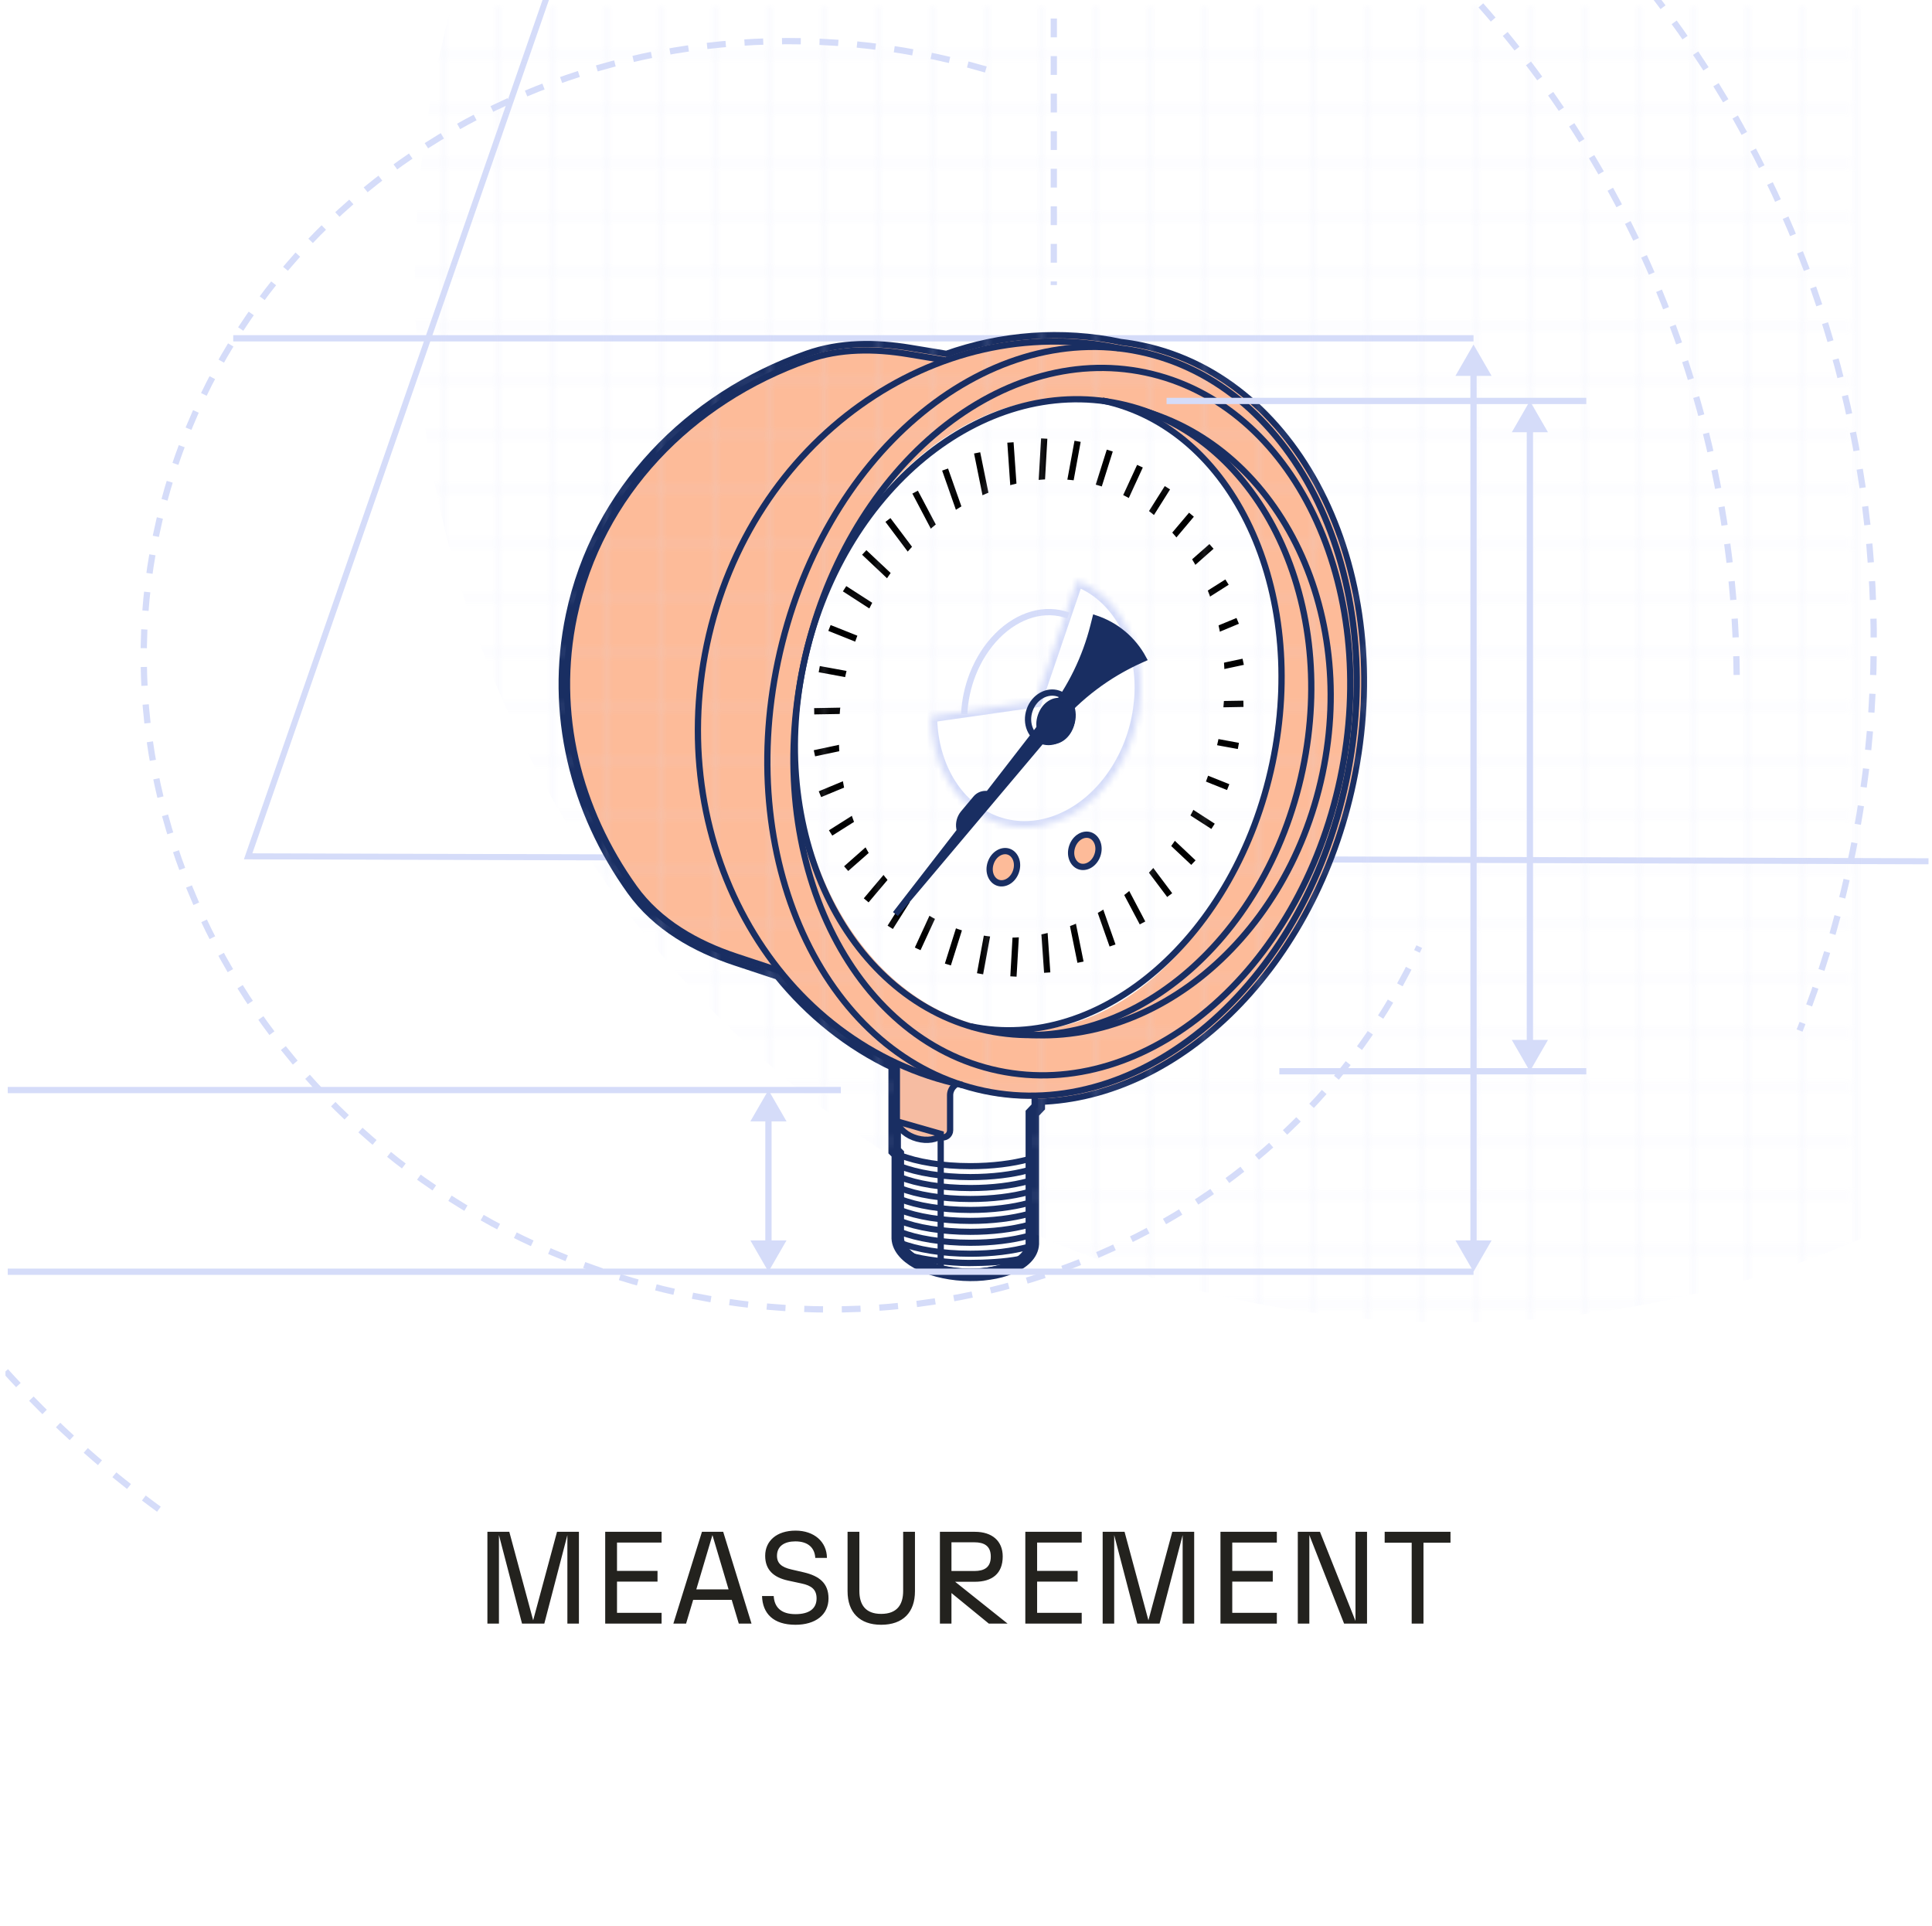 <?xml version="1.0" encoding="UTF-8"?> <svg xmlns="http://www.w3.org/2000/svg" width="320" height="319" viewBox="0 0 320 319" fill="none"><g clip-path="url(#clip0_800_8052)"><path d="M38.63 56.026L244.06 56.026" stroke="#D5DCF9" stroke-width="1.038"></path><path d="M901.974 564.674L652.539 143.624L41.1 141.821L251.6 -463.853" stroke="#D5DCF9"></path><path fill-rule="evenodd" clip-rule="evenodd" d="M148.188 176.414C140.716 172.908 134.245 167.689 129.063 161.271L121.949 158.915C115.287 156.708 108.945 153.12 104.805 147.344C95.431 134.266 91.332 118.103 94.743 101.922C99.044 81.516 114.257 65.964 133.802 59.068C139.216 57.157 145.043 57.191 150.641 58.117L156.774 59.132L156.773 59.14C165.885 55.921 175.771 55.083 185.646 57.165L185.645 57.171C186.789 57.305 187.933 57.492 189.076 57.733C215.348 63.271 230.821 95.39 223.636 129.473C217.271 159.667 195.258 181.273 172.051 181.96V183.316L171.066 184.354V206.022L171.065 206.037C170.966 207.777 169.449 209.122 167.415 209.971C165.345 210.835 162.565 211.27 159.559 211.1C156.553 210.929 153.84 210.183 151.881 209.09C149.962 208.02 148.609 206.517 148.699 204.783L148.707 191.105L148.188 190.587V176.414Z" fill="white" stroke="#192E62" stroke-width="2.075"></path><path fill-rule="evenodd" clip-rule="evenodd" d="M159.286 180.138C147.072 177.498 136.718 170.671 129.129 161.271L122.015 158.915C115.353 156.708 109.011 153.12 104.871 147.344C95.497 134.266 91.398 118.103 94.809 101.922C99.11 81.516 114.323 65.964 133.868 59.068C139.282 57.157 145.109 57.191 150.707 58.117L156.84 59.132L156.839 59.14C165.951 55.921 175.837 55.083 185.712 57.165L185.711 57.171C186.855 57.305 187.999 57.492 189.142 57.733C215.414 63.271 230.887 95.39 223.702 129.473C216.517 163.556 189.395 186.696 163.123 181.158C161.817 180.882 160.537 180.541 159.286 180.138ZM164.779 170.369C186.271 173.782 206.298 152.187 210.859 123.465C215.421 94.743 202.789 69.769 181.297 66.356C159.805 62.943 137.088 83.33 132.526 112.052C127.965 140.775 143.287 166.956 164.779 170.369Z" fill="#FDBB99"></path><path d="M178.483 73.085L170.513 116.744L183.814 74.623L170.565 116.765L188.814 77.208L170.613 116.796L193.361 80.778L170.655 116.836L197.343 85.244L170.692 116.885L200.661 90.496L170.722 116.941L203.235 96.406L170.743 117.002L205 102.826L170.757 117.069L205.913 109.601L170.762 117.137L205.952 116.561L170.758 117.207L205.116 123.538L170.745 117.277L203.425 130.357L170.724 117.343L200.92 136.852L170.695 117.406L197.665 142.863L170.659 117.463L193.738 148.241L170.617 117.513L189.237 152.854L170.569 117.555L184.272 156.589L170.518 117.588L178.966 159.353L170.463 117.61L173.449 161.079L170.408 117.622L167.857 161.724L170.352 117.623L162.327 161.272L170.297 117.613L156.997 159.735L170.246 117.593L151.996 157.149L170.198 117.562L147.449 153.579L170.155 117.521L143.468 149.113L170.118 117.473L140.149 143.861L170.089 117.417L137.576 137.952L170.067 117.355L135.811 131.531L170.054 117.289L134.897 124.757L170.049 117.22L134.858 117.796L170.053 117.15L135.695 110.82L170.065 117.081L137.386 104L170.087 117.014L139.89 97.505L170.115 116.951L143.145 91.495L170.151 116.894L147.072 86.117L170.194 116.844L151.573 81.503L170.241 116.802L156.538 77.768L170.293 116.769L161.844 75.004L170.347 116.747L167.362 73.278L170.403 116.735L172.954 72.633L170.458 116.734L178.483 73.085Z" stroke="black" stroke-width="1.038"></path><ellipse cx="170.888" cy="117.32" rx="31.241" ry="38.543" transform="rotate(17.189 170.888 117.32)" fill="white"></ellipse><mask id="path-7-inside-1_800_8052" fill="white"><path d="M154.178 118.596C154.214 122.337 155.097 125.887 156.732 128.872C158.367 131.857 160.693 134.165 163.466 135.553C166.238 136.941 169.353 137.357 172.482 136.757C175.611 136.156 178.637 134.563 181.241 132.144C183.845 129.725 185.93 126.571 187.275 123.014C188.621 119.458 189.177 115.631 188.886 111.939C188.594 108.247 187.465 104.826 185.618 102.038C183.771 99.251 181.275 97.199 178.393 96.101L171.569 116.108L154.178 118.596Z"></path></mask><path d="M154.178 118.596C154.214 122.337 155.097 125.887 156.732 128.872C158.367 131.857 160.693 134.165 163.466 135.553C166.238 136.941 169.353 137.357 172.482 136.757C175.611 136.156 178.637 134.563 181.241 132.144C183.845 129.725 185.93 126.571 187.275 123.014C188.621 119.458 189.177 115.631 188.886 111.939C188.594 108.247 187.465 104.826 185.618 102.038C183.771 99.251 181.275 97.199 178.393 96.101L171.569 116.108L154.178 118.596Z" stroke="#D5DCF9" stroke-width="2.075" mask="url(#path-7-inside-1_800_8052)"></path><path d="M176.947 101.946C175.059 101.248 172.995 101.188 170.945 101.771C168.895 102.354 166.922 103.563 165.207 105.286C163.491 107.01 162.088 109.194 161.123 111.64C160.285 113.766 159.801 116.03 159.702 118.278" stroke="#D5DCF9" stroke-width="1.038"></path><path d="M86.463 268.893L82.641 254.234V268.893H80.73V253.691H84.356L88.309 268.35L92.261 253.691H95.888V268.893H93.977V254.234L90.155 268.893H86.463ZM100.241 268.893V253.691H109.58V255.472H102.196V260.162H108.906V261.943H102.196V267.112H109.58V268.893H100.241ZM122.368 268.893L121.195 264.962H114.81L113.637 268.893H111.531L116.265 253.691H119.783L124.474 268.893H122.368ZM115.331 263.225H120.674L118.002 254.234L115.331 263.225ZM131.755 269.088C128.063 269.088 126.304 267.199 126.217 264.332H128.15C128.258 266.178 129.366 267.329 131.755 267.329C133.97 267.329 135.251 266.46 135.251 264.723C135.251 263.246 134.404 262.595 132.754 262.247L130.539 261.77C128.128 261.248 126.738 259.989 126.738 257.665C126.738 255.211 128.628 253.495 131.777 253.495C134.817 253.495 136.945 255.319 136.967 258.012H135.034C134.947 256.362 133.861 255.276 131.733 255.276C129.931 255.276 128.693 256.058 128.693 257.665C128.693 258.903 129.453 259.554 131.06 259.924L133.123 260.401C135.729 261.009 137.228 262.226 137.228 264.723C137.228 267.438 135.056 269.088 131.755 269.088ZM145.943 269.088C142.381 269.088 140.383 267.025 140.383 263.529V253.691H142.338V263.485C142.338 265.744 143.337 267.286 145.943 267.286C148.592 267.286 149.591 265.744 149.591 263.485V253.691H151.546V263.529C151.546 267.025 149.57 269.088 145.943 269.088ZM155.679 268.893V253.691H161.478C164.301 253.691 166.082 255.189 166.082 257.774C166.082 260.64 164.301 261.965 161.478 261.965H158.199L166.886 268.893H163.78L157.591 263.833V268.893H155.679ZM157.591 260.184H161.369C162.998 260.184 164.106 259.62 164.106 257.795C164.106 256.014 162.998 255.428 161.369 255.428H157.591V260.184ZM169.825 268.893V253.691H179.164V255.472H171.78V260.162H178.491V261.943H171.78V267.112H179.164V268.893H169.825ZM188.368 268.893L184.546 254.234V268.893H182.635V253.691H186.262L190.214 268.35L194.167 253.691H197.794V268.893H195.883V254.234L192.06 268.893H188.368ZM202.147 268.893V253.691H211.485V255.472H204.101V260.162H210.812V261.943H204.101V267.112H211.485V268.893H202.147ZM214.956 268.893V253.691H218.627L224.512 268.458V253.691H226.423V268.893H222.623L216.868 254.234V268.893H214.956ZM233.819 268.893V255.493H229.345V253.691H240.247V255.493H235.773V268.893H233.819Z" fill="#23221E"></path><mask id="mask0_800_8052" style="mask-type:alpha" maskUnits="userSpaceOnUse" x="1" y="1" width="307" height="306"><path d="M10.709 1V306" stroke="#D5DCF9" stroke-width="0.5"></path><path d="M19.709 1V306" stroke="#D5DCF9" stroke-width="0.5"></path><path d="M28.709 1V306" stroke="#D5DCF9" stroke-width="0.5"></path><path d="M37.709 1V306" stroke="#D5DCF9" stroke-width="0.5"></path><path d="M46.709 1V306" stroke="#D5DCF9" stroke-width="0.5"></path><path d="M55.709 1V306" stroke="#D5DCF9" stroke-width="0.5"></path><path d="M64.709 1V306" stroke="#D5DCF9" stroke-width="0.5"></path><path d="M73.709 1V306" stroke="#D5DCF9" stroke-width="0.5"></path><path d="M82.709 1V306" stroke="#D5DCF9" stroke-width="0.5"></path><path d="M91.709 1V306" stroke="#D5DCF9" stroke-width="0.5"></path><path d="M100.708 1V306" stroke="#D5DCF9" stroke-width="0.5"></path><path d="M109.708 1V306" stroke="#D5DCF9" stroke-width="0.5"></path><path d="M118.708 1V306" stroke="#D5DCF9" stroke-width="0.5"></path><path d="M127.708 1V306" stroke="#D5DCF9" stroke-width="0.5"></path><path d="M136.708 1V306" stroke="#D5DCF9" stroke-width="0.5"></path><path d="M145.708 1V306" stroke="#D5DCF9" stroke-width="0.5"></path><path d="M154.708 1V306" stroke="#D5DCF9" stroke-width="0.5"></path><path d="M163.708 1V306" stroke="#D5DCF9" stroke-width="0.5"></path><path d="M172.708 1V306" stroke="#D5DCF9" stroke-width="0.5"></path><path d="M181.708 1V306" stroke="#D5DCF9" stroke-width="0.5"></path><path d="M190.708 1V306" stroke="#D5DCF9" stroke-width="0.5"></path><path d="M199.708 1V306" stroke="#D5DCF9" stroke-width="0.5"></path><path d="M208.708 1V306" stroke="#D5DCF9" stroke-width="0.5"></path><path d="M217.708 1V306" stroke="#D5DCF9" stroke-width="0.5"></path><path d="M226.708 1V306" stroke="#D5DCF9" stroke-width="0.5"></path><path d="M235.708 1V306" stroke="#D5DCF9" stroke-width="0.5"></path><path d="M244.708 1V306" stroke="#D5DCF9" stroke-width="0.5"></path><path d="M253.708 1V306" stroke="#D5DCF9" stroke-width="0.5"></path><path d="M262.708 1V306" stroke="#D5DCF9" stroke-width="0.5"></path><path d="M271.708 1V306" stroke="#D5DCF9" stroke-width="0.5"></path><path d="M280.708 1V306" stroke="#D5DCF9" stroke-width="0.5"></path><path d="M289.708 1V306" stroke="#D5DCF9" stroke-width="0.5"></path><path d="M298.708 1V306" stroke="#D5DCF9" stroke-width="0.5"></path><path d="M307.708 1V306" stroke="#D5DCF9" stroke-width="0.5"></path><path d="M1.708 306L306.708 306" stroke="#D5DCF9" stroke-width="0.5"></path><path d="M1.708 297L306.708 297" stroke="#D5DCF9" stroke-width="0.5"></path><path d="M1.708 288L306.708 288" stroke="#D5DCF9" stroke-width="0.5"></path><path d="M1.708 279L306.708 279" stroke="#D5DCF9" stroke-width="0.5"></path><path d="M1.708 270L306.708 270" stroke="#D5DCF9" stroke-width="0.5"></path><path d="M1.708 261L306.708 261" stroke="#D5DCF9" stroke-width="0.5"></path><path d="M1.708 252L306.708 252" stroke="#D5DCF9" stroke-width="0.5"></path><path d="M1.708 243L306.708 243" stroke="#D5DCF9" stroke-width="0.5"></path><path d="M1.708 234L306.708 234" stroke="#D5DCF9" stroke-width="0.5"></path><path d="M1.708 225L306.708 225" stroke="#D5DCF9" stroke-width="0.5"></path><path d="M1.708 216L306.708 216" stroke="#D5DCF9" stroke-width="0.5"></path><path d="M1.708 207L306.708 207" stroke="#D5DCF9" stroke-width="0.5"></path><path d="M1.708 198L306.708 198" stroke="#D5DCF9" stroke-width="0.5"></path><path d="M1.708 189L306.708 189" stroke="#D5DCF9" stroke-width="0.5"></path><path d="M1.708 180L306.708 180" stroke="#D5DCF9" stroke-width="0.5"></path><path d="M1.708 171L306.708 171" stroke="#D5DCF9" stroke-width="0.5"></path><path d="M1.708 162L306.708 162" stroke="#D5DCF9" stroke-width="0.5"></path><path d="M1.708 153L306.708 153" stroke="#D5DCF9" stroke-width="0.5"></path><path d="M1.708 144L306.708 144" stroke="#D5DCF9" stroke-width="0.5"></path><path d="M1.708 135L306.708 135" stroke="#D5DCF9" stroke-width="0.5"></path><path d="M1.708 126L306.708 126" stroke="#D5DCF9" stroke-width="0.5"></path><path d="M1.708 117L306.708 117" stroke="#D5DCF9" stroke-width="0.5"></path><path d="M1.708 108L306.708 108" stroke="#D5DCF9" stroke-width="0.5"></path><path d="M1.708 99L306.708 99" stroke="#D5DCF9" stroke-width="0.5"></path><path d="M1.708 90L306.708 90" stroke="#D5DCF9" stroke-width="0.5"></path><path d="M1.708 81L306.708 81" stroke="#D5DCF9" stroke-width="0.5"></path><path d="M1.708 72L306.708 72" stroke="#D5DCF9" stroke-width="0.5"></path><path d="M1.708 63L306.708 63" stroke="#D5DCF9" stroke-width="0.5"></path><path d="M1.708 54L306.708 54" stroke="#D5DCF9" stroke-width="0.5"></path><path d="M1.708 45L306.708 45" stroke="#D5DCF9" stroke-width="0.5"></path><path d="M1.708 36L306.708 36" stroke="#D5DCF9" stroke-width="0.5"></path><path d="M1.708 27L306.708 27" stroke="#D5DCF9" stroke-width="0.5"></path><path d="M1.708 18L306.708 18" stroke="#D5DCF9" stroke-width="0.5"></path><path d="M1.708 9L306.708 9" stroke="#D5DCF9" stroke-width="0.5"></path></mask><g mask="url(#mask0_800_8052)"><g opacity="0.2" filter="url(#filter0_f_800_8052)"><ellipse cx="240.708" cy="46.5" rx="172" ry="172.5" fill="#D5DCF9"></ellipse></g></g><path d="M148.608 185.716V176.379L158.464 179.491L157.427 181.048V187.792L155.871 188.31C151.305 189.97 149.127 187.273 148.608 185.716Z" fill="#F6BCA2"></path><path d="M160.751 169.976C182.337 174.527 204.727 155.015 210.761 126.395C216.794 97.776 204.185 70.886 182.599 66.335" stroke="#192E62" stroke-width="1.038"></path><path d="M215.756 127.484C209.687 156.272 186.205 175.482 163.478 170.691C140.751 165.9 127.021 138.845 133.09 110.058C139.159 81.27 162.641 62.06 185.368 66.851C208.095 71.641 221.825 98.697 215.756 127.484Z" stroke="#192E62" stroke-width="1.038"></path><path d="M164.932 170.659C188.806 175.692 213.033 156.652 219.045 128.132C225.057 99.612 210.578 72.413 186.704 67.38" stroke="#192E62" stroke-width="1.038"></path><path d="M221.998 128.885C215.239 160.949 189.788 182.485 165.347 177.332C140.905 172.18 126.314 142.203 133.073 110.139C139.832 78.075 165.283 56.54 189.724 61.692C214.165 66.844 228.757 96.821 221.998 128.885Z" stroke="#192E62" stroke-width="1.038"></path><path d="M222.97 129.38C215.817 163.313 188.882 186.119 163.005 180.664C137.129 175.209 121.692 143.471 128.846 109.538C135.999 75.604 162.933 52.799 188.81 58.254C214.687 63.709 230.123 95.446 222.97 129.38Z" stroke="#192E62" stroke-width="1.038"></path><path d="M159.428 179.699C128.931 173.27 109.975 140.455 117.089 106.711C124.202 72.966 154.883 51.257 185.38 57.686" stroke="#192E62" stroke-width="1.038"></path><path d="M156.531 59.657L150.398 58.643C144.85 57.725 139.119 57.7 133.816 59.571C114.42 66.414 99.352 81.835 95.092 102.042C91.714 118.068 95.77 134.084 105.068 147.055C109.121 152.709 115.35 156.249 121.953 158.436L129.14 160.816" stroke="#192E62" stroke-width="1.038"></path><path d="M148.548 176.379V190.385L149.067 190.904L149.059 204.811C148.897 207.671 153.54 210.261 159.43 210.595C165.319 210.929 170.226 208.882 170.388 206.021V184.16L171.374 183.123V181.566" stroke="#192E62" stroke-width="1.038"></path><path d="M149.067 191.321C151.854 192.429 156.037 193.134 160.715 193.134C164.366 193.134 167.716 192.705 170.336 191.989" stroke="#192E62" stroke-width="1.013"></path><path d="M149.067 193.134C151.854 194.242 156.037 194.946 160.715 194.946C164.366 194.946 167.716 194.517 170.336 193.801" stroke="#192E62" stroke-width="1.013"></path><path d="M149.067 194.946C151.854 196.054 156.037 196.759 160.715 196.759C164.366 196.759 167.716 196.33 170.336 195.614" stroke="#192E62" stroke-width="1.013"></path><path d="M149.067 196.759C151.854 197.867 156.037 198.571 160.715 198.571C164.366 198.571 167.716 198.142 170.336 197.427" stroke="#192E62" stroke-width="1.013"></path><path d="M149.067 198.571C151.854 199.679 156.037 200.384 160.715 200.384C164.366 200.384 167.716 199.955 170.336 199.239" stroke="#192E62" stroke-width="1.013"></path><path d="M149.067 200.384C151.854 201.492 156.037 202.197 160.715 202.197C164.366 202.197 167.716 201.767 170.336 201.052" stroke="#192E62" stroke-width="1.013"></path><path d="M149.067 202.197C151.854 203.305 156.037 204.009 160.715 204.009C164.366 204.009 167.716 203.58 170.336 202.864" stroke="#192E62" stroke-width="1.013"></path><path d="M149.067 204.009C151.854 205.117 156.037 205.822 160.715 205.822C164.366 205.822 167.716 205.392 170.336 204.677" stroke="#192E62" stroke-width="1.013"></path><path d="M149.067 205.822C151.854 206.93 156.037 207.634 160.715 207.634C164.366 207.634 167.716 207.205 170.336 206.489" stroke="#192E62" stroke-width="1.013"></path><path d="M151.032 208.023C152.588 208.542 157.206 209.171 160.48 209.171C163.315 209.171 166.491 208.983 168.78 208.542" stroke="#192E62" stroke-width="1.038"></path><path d="M148.548 185.717L155.811 187.792V210.098" stroke="#192E62" stroke-width="1.038"></path><path d="M158.405 179.491L157.975 179.921C157.586 180.31 157.367 180.838 157.367 181.388V187.189C157.367 187.996 156.577 188.566 155.811 188.31V188.31" stroke="#192E62" stroke-width="1.038"></path><path d="M148.597 185.787C148.896 186.962 150.173 188.088 151.902 188.558C153.577 189.015 155.198 188.726 156.074 187.925" stroke="#192E62" stroke-width="1.038"></path><path d="M177.308 120.248C176.658 122.129 175.003 123.041 173.748 122.607C172.493 122.173 171.755 120.434 172.405 118.553C173.056 116.671 174.71 115.76 175.965 116.194C177.22 116.627 177.958 118.366 177.308 120.248Z" fill="#192E62" stroke="#192E62" stroke-width="1.038"></path><path d="M168.273 144.346C167.753 145.85 166.373 146.57 165.296 146.197C164.219 145.825 163.578 144.406 164.098 142.903C164.618 141.399 165.998 140.679 167.075 141.051C168.152 141.423 168.793 142.842 168.273 144.346Z" fill="#FDBB99" stroke="#192E62" stroke-width="1.038"></path><path d="M181.767 141.629C181.247 143.133 179.867 143.853 178.79 143.481C177.713 143.109 177.072 141.69 177.592 140.186C178.112 138.682 179.492 137.962 180.569 138.334C181.646 138.707 182.287 140.125 181.767 141.629Z" fill="#FDBB99" stroke="#192E62" stroke-width="1.038"></path><path d="M177.4 119.983C176.632 122.205 174.455 123.356 172.612 122.719C170.769 122.082 169.768 119.832 170.536 117.61C171.304 115.388 173.481 114.237 175.324 114.874C177.166 115.511 178.168 117.761 177.4 119.983Z" stroke="#192E62" stroke-width="1.038"></path><path d="M181.116 103.651L181.428 102.414C184.835 103.534 187.681 105.922 189.376 109.083L188.902 109.295C183.497 111.719 178.708 115.329 174.89 119.858L148.318 151.375L158.976 137.619L158.906 137.189C158.758 136.293 159.009 135.378 159.593 134.683L161.643 132.24C162.048 131.757 162.651 131.484 163.282 131.499L163.71 131.509L174.053 118.159C177.382 113.862 179.787 108.922 181.116 103.651Z" fill="#192E62" stroke="#192E62" stroke-width="1.038"></path><path d="M244.06 57.064L241.065 62.251L247.055 62.251L244.06 57.064ZM244.06 210.617L247.055 205.429L241.065 205.429L244.06 210.617ZM243.541 61.733L243.541 205.948L244.579 205.948L244.579 61.733L243.541 61.733Z" fill="#D5DCF9"></path><path d="M253.397 66.401L250.402 71.589L256.393 71.589L253.397 66.401ZM253.397 177.416L256.393 172.229L250.402 172.229L253.397 177.416ZM252.879 71.07L252.879 172.747L253.916 172.747L253.916 71.07L252.879 71.07Z" fill="#D5DCF9"></path><path d="M127.279 180.529L124.284 185.716L130.274 185.716L127.279 180.529ZM127.279 210.617L130.274 205.429L124.284 205.429L127.279 210.617ZM126.76 185.198L126.76 205.948L127.798 205.948L127.798 185.198L126.76 185.198Z" fill="#D5DCF9"></path><path d="M1.28 180.529L139.27 180.529" stroke="#D5DCF9" stroke-width="1.038"></path><path d="M1.28 210.617L244.06 210.617" stroke="#D5DCF9" stroke-width="1.038"></path><path d="M174.546 -46.688V47.207" stroke="#D5DCF9" stroke-width="1.038" stroke-dasharray="3.11 3.11"></path><path d="M163.288 11.509C104.602 -5.598 43.935 25.452 27.783 80.862C11.631 136.271 46.112 195.057 104.798 212.164C158.351 227.774 213.553 203.284 235.074 156.777" stroke="#D5DCF9" stroke-width="1.038" stroke-dasharray="3.11 3.11"></path><path d="M287.648 111.782C286.815 18.95 212.18 -55.642 120.945 -54.824C29.71 -54.005 -43.575 21.914 -42.743 114.746C-42.239 170.919 -14.713 220.412 27.161 250.562" stroke="#D5DCF9" stroke-width="1.038" stroke-dasharray="3.11 3.11"></path><path d="M-34.141 150.643C-47.751 98.035 -36.741 39.82 0.626 -5.259C62.381 -79.758 172.74 -90.17 247.12 -28.514C306.91 21.048 325.251 102.09 298.071 170.672" stroke="#D5DCF9" stroke-width="1.038" stroke-dasharray="3.11 3.11"></path><path d="M193.221 66.401L262.735 66.401" stroke="#D5DCF9" stroke-width="1.038"></path><path d="M211.897 177.416L262.735 177.416" stroke="#D5DCF9" stroke-width="1.038"></path></g><defs><filter id="filter0_f_800_8052" x="-19.471" y="-214.18" width="520.36" height="521.36" color-interpolation-filters="sRGB"><feFlood flood-opacity="0" result="BackgroundImageFix"></feFlood><feBlend mode="normal" in="SourceGraphic" in2="BackgroundImageFix" result="shape"></feBlend><feGaussianBlur stdDeviation="44.09" result="effect1_foregroundBlur_800_8052"></feGaussianBlur></filter><clipPath id="clip0_800_8052"><rect width="318.519" height="318.519" fill="white" transform="translate(0.902)"></rect></clipPath></defs></svg> 